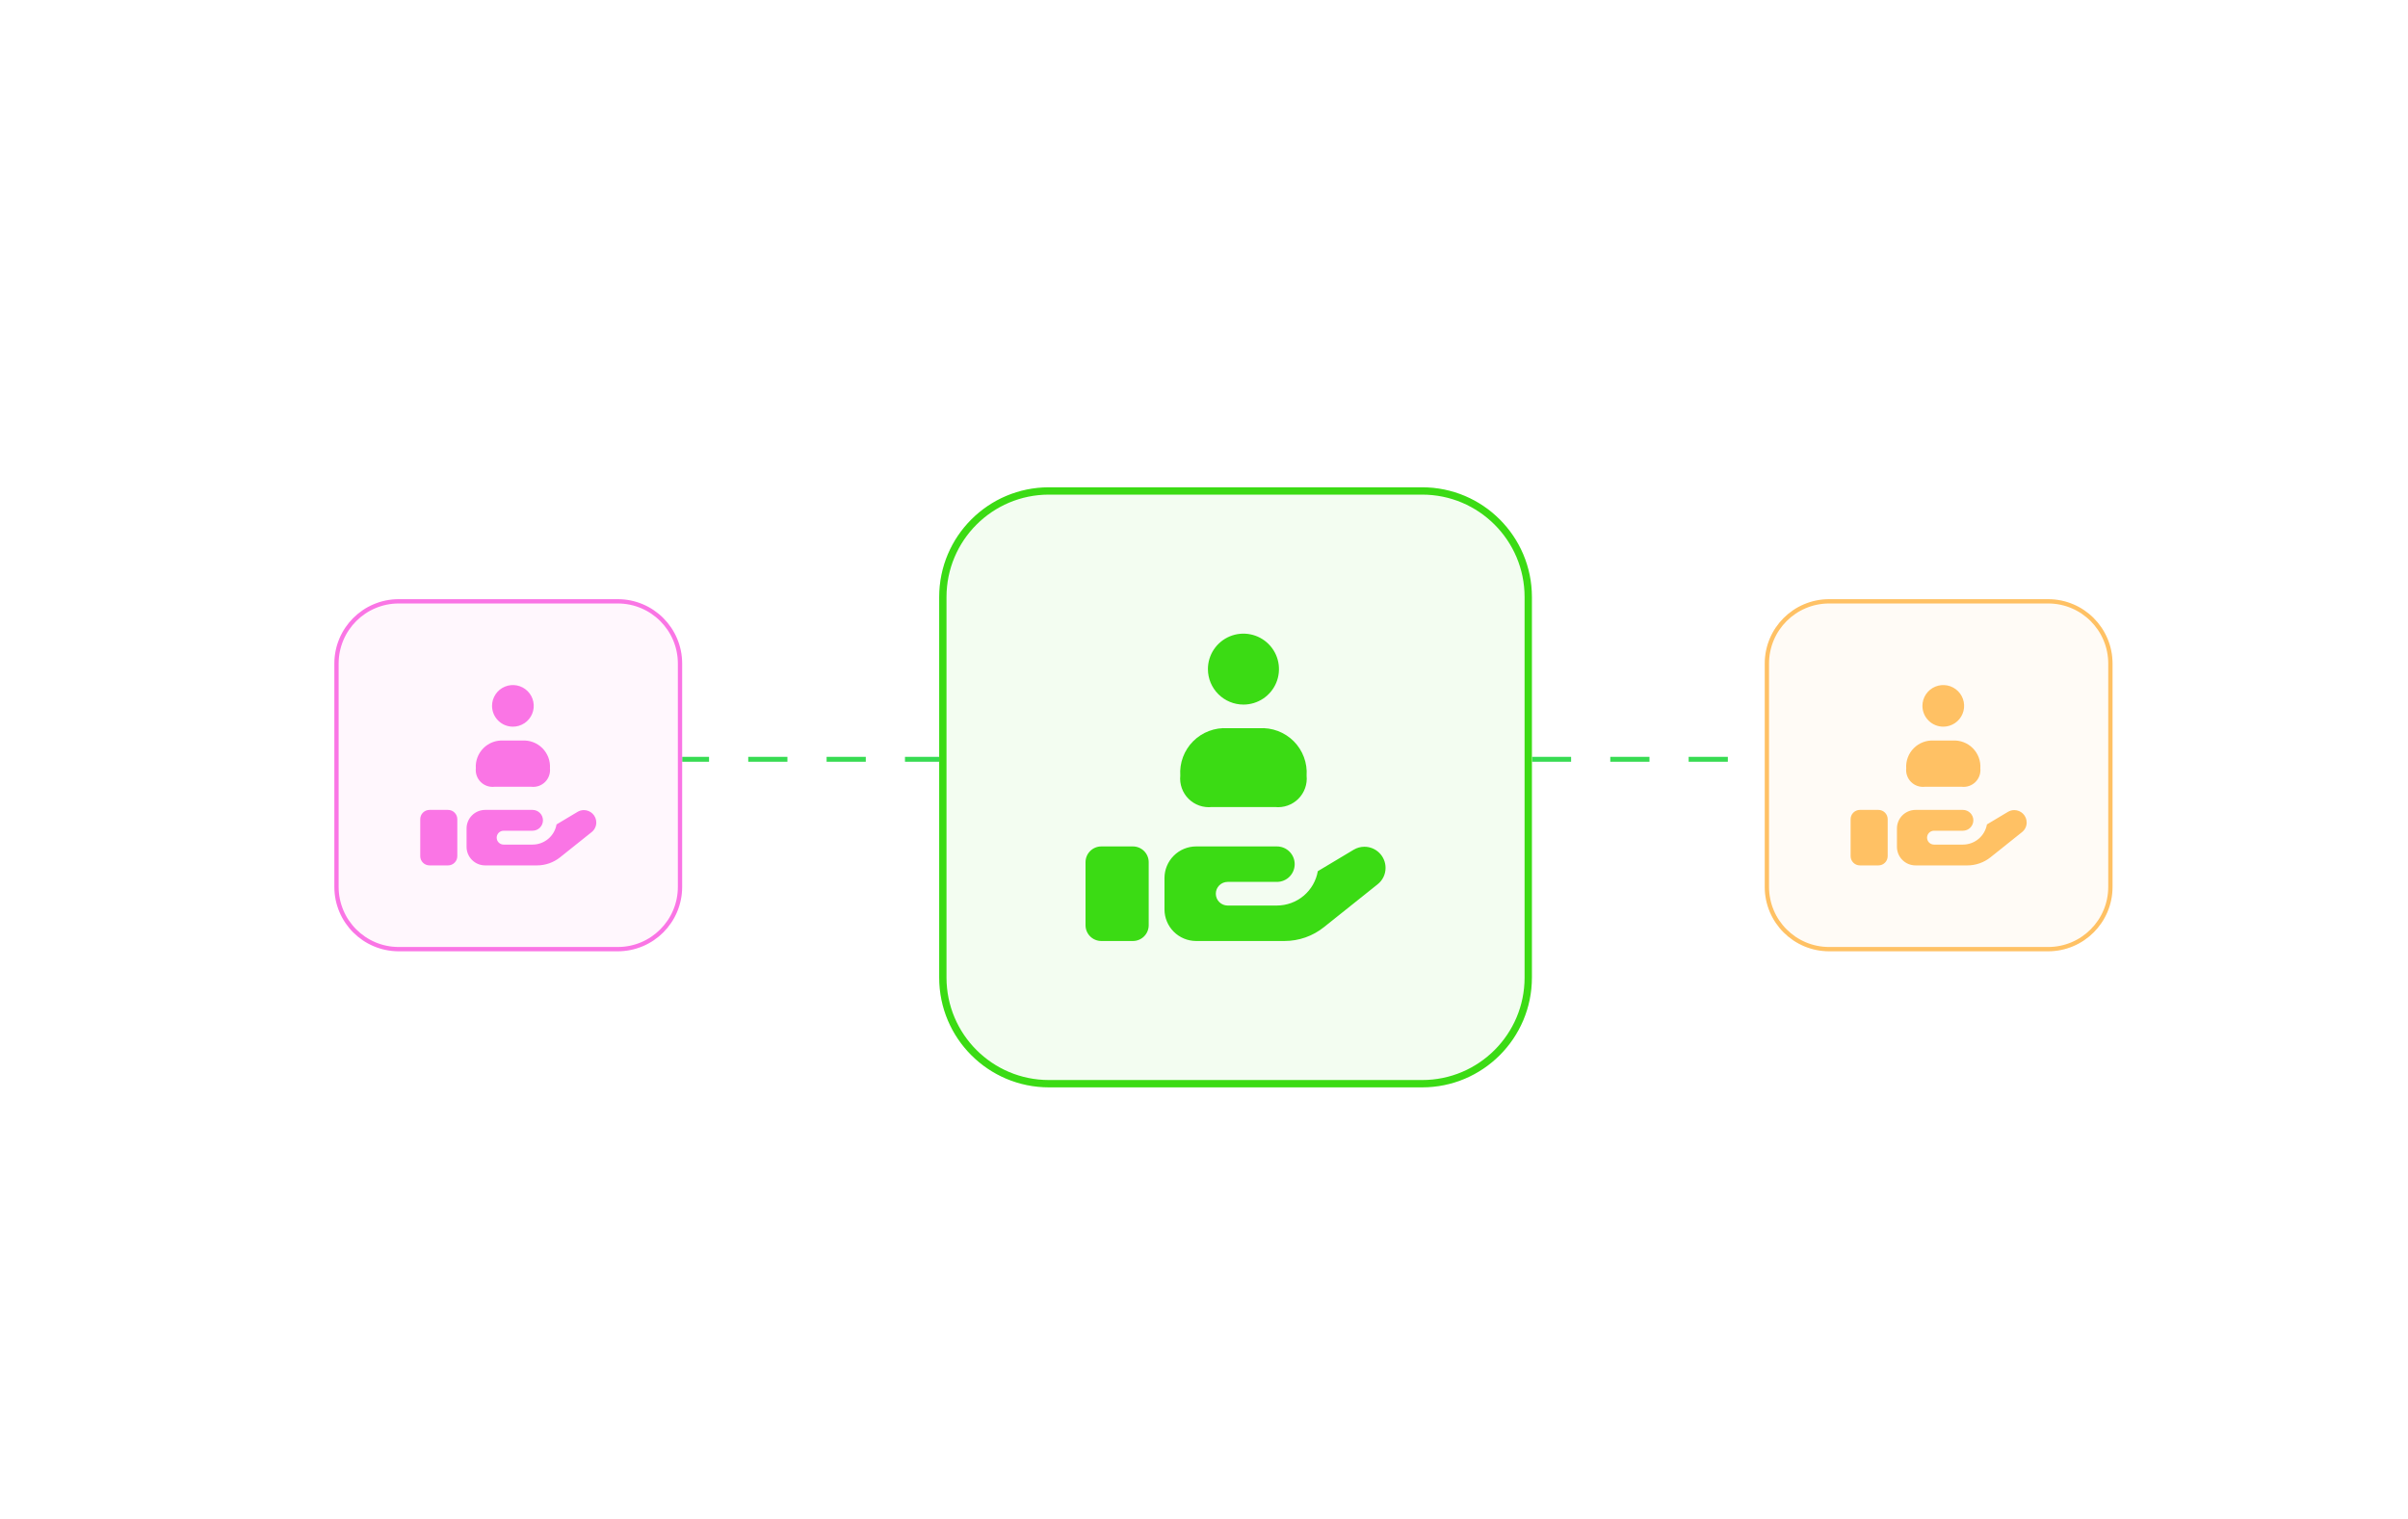 <svg width="888" height="560" viewBox="0 0 888 560" fill="none" xmlns="http://www.w3.org/2000/svg">
<path d="M189.227 279.998H751.033" stroke="#37DB52" stroke-width="1.806" stroke-dasharray="14.45 14.45"/>
<g filter="url(#filter0_d_963_29631)">
<path d="M513.65 168.902H376.025C353.669 168.902 335.547 187.025 335.547 209.38V349.703C335.547 372.059 353.669 390.181 376.025 390.181H513.65C536.005 390.181 554.128 372.059 554.128 349.703V209.38C554.128 187.025 536.005 168.902 513.65 168.902Z" fill="white"/>
<path d="M513.65 168.902H376.025C353.669 168.902 335.547 187.025 335.547 209.38V349.703C335.547 372.059 353.669 390.181 376.025 390.181H513.65C536.005 390.181 554.128 372.059 554.128 349.703V209.38C554.128 187.025 536.005 168.902 513.65 168.902Z" fill="#3BDB14" fill-opacity="0.06"/>
<path d="M513.652 170.252H376.027C354.417 170.252 336.898 187.77 336.898 209.381V349.704C336.898 371.314 354.417 388.833 376.027 388.833H513.652C535.262 388.833 552.78 371.314 552.78 349.704V209.381C552.78 187.77 535.262 170.252 513.652 170.252Z" stroke="#3BDB14" stroke-width="2.699"/>
<path d="M412.812 307.15V330.399C412.812 331.94 412.199 333.419 411.107 334.509C410.015 335.599 408.534 336.211 406.989 336.211H395.343C393.799 336.211 392.317 335.599 391.225 334.509C390.133 333.419 389.52 331.94 389.52 330.399V307.15C389.52 305.609 390.133 304.13 391.225 303.04C392.317 301.95 393.799 301.338 395.343 301.338H406.989C408.534 301.338 410.015 301.95 411.107 303.04C412.199 304.13 412.812 305.609 412.812 307.15ZM492.357 301.454C490.961 301.457 489.592 301.839 488.397 302.558L475.178 310.463C474.558 314.008 472.706 317.221 469.948 319.539C467.189 321.856 463.701 323.129 460.096 323.134H441.928C440.77 323.134 439.659 322.674 438.84 321.857C438.021 321.039 437.561 319.931 437.561 318.775C437.561 317.618 438.021 316.51 438.84 315.692C439.659 314.875 440.77 314.415 441.928 314.415H460.096C461.834 314.415 463.5 313.727 464.729 312.5C465.957 311.274 466.647 309.611 466.647 307.877C466.647 306.142 465.957 304.479 464.729 303.253C463.5 302.027 461.834 301.338 460.096 301.338H430.282C427.196 301.347 424.239 302.575 422.057 304.753C419.875 306.931 418.645 309.882 418.635 312.962V324.587C418.645 327.667 419.875 330.618 422.057 332.796C424.239 334.974 427.196 336.202 430.282 336.211H462.891C468.186 336.212 473.322 334.407 477.449 331.096L497.248 315.287C498.159 314.565 498.895 313.645 499.399 312.598C499.904 311.551 500.163 310.404 500.159 309.242C500.159 307.177 499.337 305.196 497.874 303.735C496.411 302.275 494.426 301.454 492.357 301.454ZM436.105 286.807H459.397C460.963 286.974 462.546 286.789 464.031 286.267C465.517 285.746 466.866 284.899 467.982 283.791C469.098 282.682 469.952 281.338 470.481 279.858C471.011 278.378 471.203 276.799 471.044 275.236C471.203 272.902 470.861 270.562 470.04 268.371C469.219 266.181 467.939 264.191 466.285 262.535C464.63 260.879 462.64 259.595 460.448 258.769C458.256 257.943 455.912 257.594 453.574 257.746H441.928C439.59 257.594 437.246 257.943 435.054 258.769C432.862 259.595 430.872 260.879 429.218 262.535C427.563 264.191 426.283 266.181 425.462 268.371C424.641 270.562 424.299 272.902 424.459 275.236C424.299 276.799 424.491 278.378 425.021 279.858C425.55 281.338 426.404 282.682 427.52 283.791C428.636 284.899 429.986 285.746 431.471 286.267C432.956 286.789 434.539 286.974 436.105 286.807ZM447.751 249.028C450.342 249.028 452.875 248.261 455.03 246.824C457.185 245.387 458.864 243.345 459.856 240.955C460.848 238.566 461.107 235.936 460.602 233.399C460.096 230.862 458.848 228.533 457.015 226.704C455.183 224.875 452.849 223.629 450.307 223.124C447.766 222.62 445.131 222.879 442.737 223.869C440.343 224.858 438.297 226.535 436.857 228.685C435.417 230.836 434.649 233.364 434.649 235.951C434.654 239.423 436.039 242.751 438.502 245.203C440.964 247.656 444.302 249.031 447.78 249.028H447.751Z" fill="#3BDB14"/>
</g>
<g filter="url(#filter1_d_963_29631)">
<path d="M748.96 214.621H668.205C655.087 214.621 644.453 225.255 644.453 238.373V320.711C644.453 333.828 655.087 344.462 668.205 344.462H748.96C762.077 344.462 772.711 333.828 772.711 320.711V238.373C772.711 225.255 762.077 214.621 748.96 214.621Z" fill="white"/>
<path d="M748.96 214.621H668.205C655.087 214.621 644.453 225.255 644.453 238.373V320.711C644.453 333.828 655.087 344.462 668.205 344.462H748.96C762.077 344.462 772.711 333.828 772.711 320.711V238.373C772.711 225.255 762.077 214.621 748.96 214.621Z" fill="#FFC164" fill-opacity="0.06"/>
<path d="M748.957 215.414H668.202C655.522 215.414 645.242 225.694 645.242 238.374V320.712C645.242 333.393 655.522 343.672 668.202 343.672H748.957C761.638 343.672 771.917 333.393 771.917 320.712V238.374C771.917 225.694 761.638 215.414 748.957 215.414Z" stroke="#FFC164" stroke-width="1.583"/>
<path d="M689.789 295.741V309.383C689.789 310.287 689.429 311.155 688.788 311.795C688.147 312.434 687.278 312.793 686.372 312.793H679.538C678.632 312.793 677.763 312.434 677.122 311.795C676.481 311.155 676.121 310.287 676.121 309.383V295.741C676.121 294.836 676.481 293.969 677.122 293.329C677.763 292.69 678.632 292.33 679.538 292.33H686.372C687.278 292.33 688.147 292.69 688.788 293.329C689.429 293.969 689.789 294.836 689.789 295.741ZM736.464 292.399C735.645 292.4 734.841 292.624 734.14 293.047L726.384 297.685C726.02 299.765 724.933 301.651 723.315 303.01C721.696 304.37 719.649 305.117 717.534 305.12H706.873C706.194 305.12 705.542 304.85 705.061 304.37C704.581 303.891 704.311 303.24 704.311 302.562C704.311 301.883 704.581 301.233 705.061 300.753C705.542 300.274 706.194 300.004 706.873 300.004H717.534C718.553 300.004 719.531 299.6 720.252 298.88C720.973 298.161 721.378 297.185 721.378 296.167C721.378 295.15 720.973 294.174 720.252 293.454C719.531 292.735 718.553 292.33 717.534 292.33H700.04C698.229 292.336 696.494 293.056 695.213 294.334C693.933 295.612 693.211 297.344 693.206 299.151V305.972C693.211 307.78 693.933 309.512 695.213 310.79C696.494 312.068 698.229 312.788 700.04 312.793H719.174C722.281 312.794 725.295 311.735 727.716 309.792L739.334 300.516C739.869 300.092 740.3 299.552 740.596 298.938C740.892 298.323 741.044 297.65 741.042 296.969C741.042 295.757 740.56 294.594 739.701 293.737C738.842 292.88 737.678 292.399 736.464 292.399ZM703.456 283.804H717.124C718.043 283.902 718.972 283.794 719.843 283.487C720.714 283.181 721.506 282.685 722.161 282.034C722.816 281.383 723.317 280.595 723.628 279.726C723.939 278.858 724.051 277.932 723.958 277.014C724.051 275.645 723.85 274.272 723.369 272.986C722.887 271.701 722.136 270.533 721.165 269.562C720.194 268.59 719.027 267.836 717.74 267.352C716.454 266.867 715.079 266.663 713.707 266.752H706.873C705.501 266.663 704.126 266.867 702.84 267.352C701.554 267.836 700.386 268.59 699.415 269.562C698.444 270.533 697.693 271.701 697.212 272.986C696.73 274.272 696.529 275.645 696.623 277.014C696.529 277.932 696.642 278.858 696.953 279.726C697.263 280.595 697.764 281.383 698.419 282.034C699.074 282.685 699.866 283.181 700.737 283.487C701.609 283.794 702.538 283.902 703.456 283.804ZM710.29 261.636C711.811 261.636 713.297 261.186 714.561 260.343C715.826 259.5 716.811 258.302 717.393 256.899C717.975 255.497 718.127 253.954 717.83 252.466C717.534 250.977 716.801 249.61 715.726 248.537C714.651 247.464 713.281 246.733 711.79 246.436C710.299 246.14 708.753 246.292 707.348 246.873C705.943 247.454 704.742 248.438 703.898 249.7C703.053 250.961 702.602 252.445 702.602 253.963C702.605 256 703.418 257.953 704.863 259.392C706.308 260.831 708.266 261.638 710.307 261.636H710.29Z" fill="#FFC164"/>
</g>
<g filter="url(#filter2_d_963_29631)">
<path d="M221.475 214.621H140.72C127.603 214.621 116.969 225.255 116.969 238.373V320.711C116.969 333.828 127.603 344.462 140.72 344.462H221.475C234.593 344.462 245.227 333.828 245.227 320.711V238.373C245.227 225.255 234.593 214.621 221.475 214.621Z" fill="white"/>
<path d="M221.475 214.621H140.72C127.603 214.621 116.969 225.255 116.969 238.373V320.711C116.969 333.828 127.603 344.462 140.72 344.462H221.475C234.593 344.462 245.227 333.828 245.227 320.711V238.373C245.227 225.255 234.593 214.621 221.475 214.621Z" fill="#FA75E5" fill-opacity="0.06"/>
<path d="M221.473 215.414H140.718C128.037 215.414 117.758 225.694 117.758 238.374V320.712C117.758 333.393 128.037 343.672 140.718 343.672H221.473C234.153 343.672 244.433 333.393 244.433 320.712V238.374C244.433 225.694 234.153 215.414 221.473 215.414Z" stroke="#FA75E5" stroke-width="1.583"/>
<path d="M162.305 295.741V309.383C162.305 310.287 161.945 311.155 161.304 311.795C160.664 312.434 159.794 312.793 158.888 312.793H152.054C151.148 312.793 150.279 312.434 149.638 311.795C148.997 311.155 148.637 310.287 148.637 309.383V295.741C148.637 294.836 148.997 293.969 149.638 293.329C150.279 292.69 151.148 292.33 152.054 292.33H158.888C159.794 292.33 160.664 292.69 161.304 293.329C161.945 293.969 162.305 294.836 162.305 295.741ZM208.98 292.399C208.161 292.4 207.357 292.624 206.656 293.047L198.9 297.685C198.536 299.765 197.449 301.651 195.831 303.01C194.212 304.37 192.165 305.117 190.05 305.12H179.389C178.71 305.12 178.058 304.85 177.578 304.37C177.097 303.891 176.827 303.24 176.827 302.562C176.827 301.883 177.097 301.233 177.578 300.753C178.058 300.274 178.71 300.004 179.389 300.004H190.05C191.07 300.004 192.047 299.6 192.768 298.88C193.489 298.161 193.894 297.185 193.894 296.167C193.894 295.15 193.489 294.174 192.768 293.454C192.047 292.735 191.07 292.33 190.05 292.33H172.556C170.745 292.336 169.01 293.056 167.729 294.334C166.449 295.612 165.727 297.344 165.722 299.151V305.972C165.727 307.78 166.449 309.512 167.729 310.79C169.01 312.068 170.745 312.788 172.556 312.793H191.69C194.797 312.794 197.811 311.735 200.232 309.792L211.85 300.516C212.385 300.092 212.816 299.552 213.112 298.938C213.408 298.323 213.561 297.65 213.558 296.969C213.558 295.757 213.076 294.594 212.217 293.737C211.359 292.88 210.194 292.399 208.98 292.399ZM175.973 283.804H189.64C190.559 283.902 191.488 283.794 192.359 283.487C193.231 283.181 194.023 282.685 194.677 282.034C195.332 281.383 195.833 280.595 196.144 279.726C196.455 278.858 196.567 277.932 196.474 277.014C196.567 275.645 196.366 274.272 195.885 272.986C195.403 271.701 194.652 270.533 193.681 269.562C192.711 268.59 191.543 267.836 190.257 267.352C188.97 266.867 187.595 266.663 186.223 266.752H179.389C178.017 266.663 176.642 266.867 175.356 267.352C174.07 267.836 172.902 268.59 171.931 269.562C170.961 270.533 170.209 271.701 169.728 272.986C169.246 274.272 169.045 275.645 169.139 277.014C169.045 277.932 169.158 278.858 169.469 279.726C169.779 280.595 170.28 281.383 170.935 282.034C171.59 282.685 172.382 283.181 173.253 283.487C174.125 283.794 175.054 283.902 175.973 283.804ZM182.806 261.636C184.327 261.636 185.813 261.186 187.077 260.343C188.342 259.5 189.327 258.302 189.909 256.899C190.491 255.497 190.643 253.954 190.347 252.466C190.05 250.977 189.318 249.61 188.242 248.537C187.167 247.464 185.797 246.733 184.306 246.436C182.815 246.14 181.269 246.292 179.864 246.873C178.459 247.454 177.259 248.438 176.414 249.7C175.569 250.961 175.118 252.445 175.118 253.963C175.121 256 175.934 257.953 177.379 259.392C178.824 260.831 180.782 261.638 182.823 261.636H182.806Z" fill="#FA75E5"/>
</g>
<defs>
<filter id="filter0_d_963_29631" x="335.547" y="168.902" width="229.376" height="232.073" filterUnits="userSpaceOnUse" color-interpolation-filters="sRGB">
<feFlood flood-opacity="0" result="BackgroundImageFix"/>
<feColorMatrix in="SourceAlpha" type="matrix" values="0 0 0 0 0 0 0 0 0 0 0 0 0 0 0 0 0 0 127 0" result="hardAlpha"/>
<feOffset dx="10.794" dy="10.794"/>
<feComposite in2="hardAlpha" operator="out"/>
<feColorMatrix type="matrix" values="0 0 0 0 0.231 0 0 0 0 0.859 0 0 0 0 0.078 0 0 0 0.25 0"/>
<feBlend mode="normal" in2="BackgroundImageFix" result="effect1_dropShadow_963_29631"/>
<feBlend mode="normal" in="SourceGraphic" in2="effect1_dropShadow_963_29631" result="shape"/>
</filter>
<filter id="filter1_d_963_29631" x="644.449" y="214.621" width="134.595" height="136.176" filterUnits="userSpaceOnUse" color-interpolation-filters="sRGB">
<feFlood flood-opacity="0" result="BackgroundImageFix"/>
<feColorMatrix in="SourceAlpha" type="matrix" values="0 0 0 0 0 0 0 0 0 0 0 0 0 0 0 0 0 0 127 0" result="hardAlpha"/>
<feOffset dx="6.334" dy="6.334"/>
<feComposite in2="hardAlpha" operator="out"/>
<feColorMatrix type="matrix" values="0 0 0 0 1 0 0 0 0 0.757 0 0 0 0 0.392 0 0 0 0.25 0"/>
<feBlend mode="normal" in2="BackgroundImageFix" result="effect1_dropShadow_963_29631"/>
<feBlend mode="normal" in="SourceGraphic" in2="effect1_dropShadow_963_29631" result="shape"/>
</filter>
<filter id="filter2_d_963_29631" x="116.965" y="214.621" width="134.595" height="136.176" filterUnits="userSpaceOnUse" color-interpolation-filters="sRGB">
<feFlood flood-opacity="0" result="BackgroundImageFix"/>
<feColorMatrix in="SourceAlpha" type="matrix" values="0 0 0 0 0 0 0 0 0 0 0 0 0 0 0 0 0 0 127 0" result="hardAlpha"/>
<feOffset dx="6.334" dy="6.334"/>
<feComposite in2="hardAlpha" operator="out"/>
<feColorMatrix type="matrix" values="0 0 0 0 0.98 0 0 0 0 0.459 0 0 0 0 0.898 0 0 0 0.25 0"/>
<feBlend mode="normal" in2="BackgroundImageFix" result="effect1_dropShadow_963_29631"/>
<feBlend mode="normal" in="SourceGraphic" in2="effect1_dropShadow_963_29631" result="shape"/>
</filter>
</defs>
</svg>
